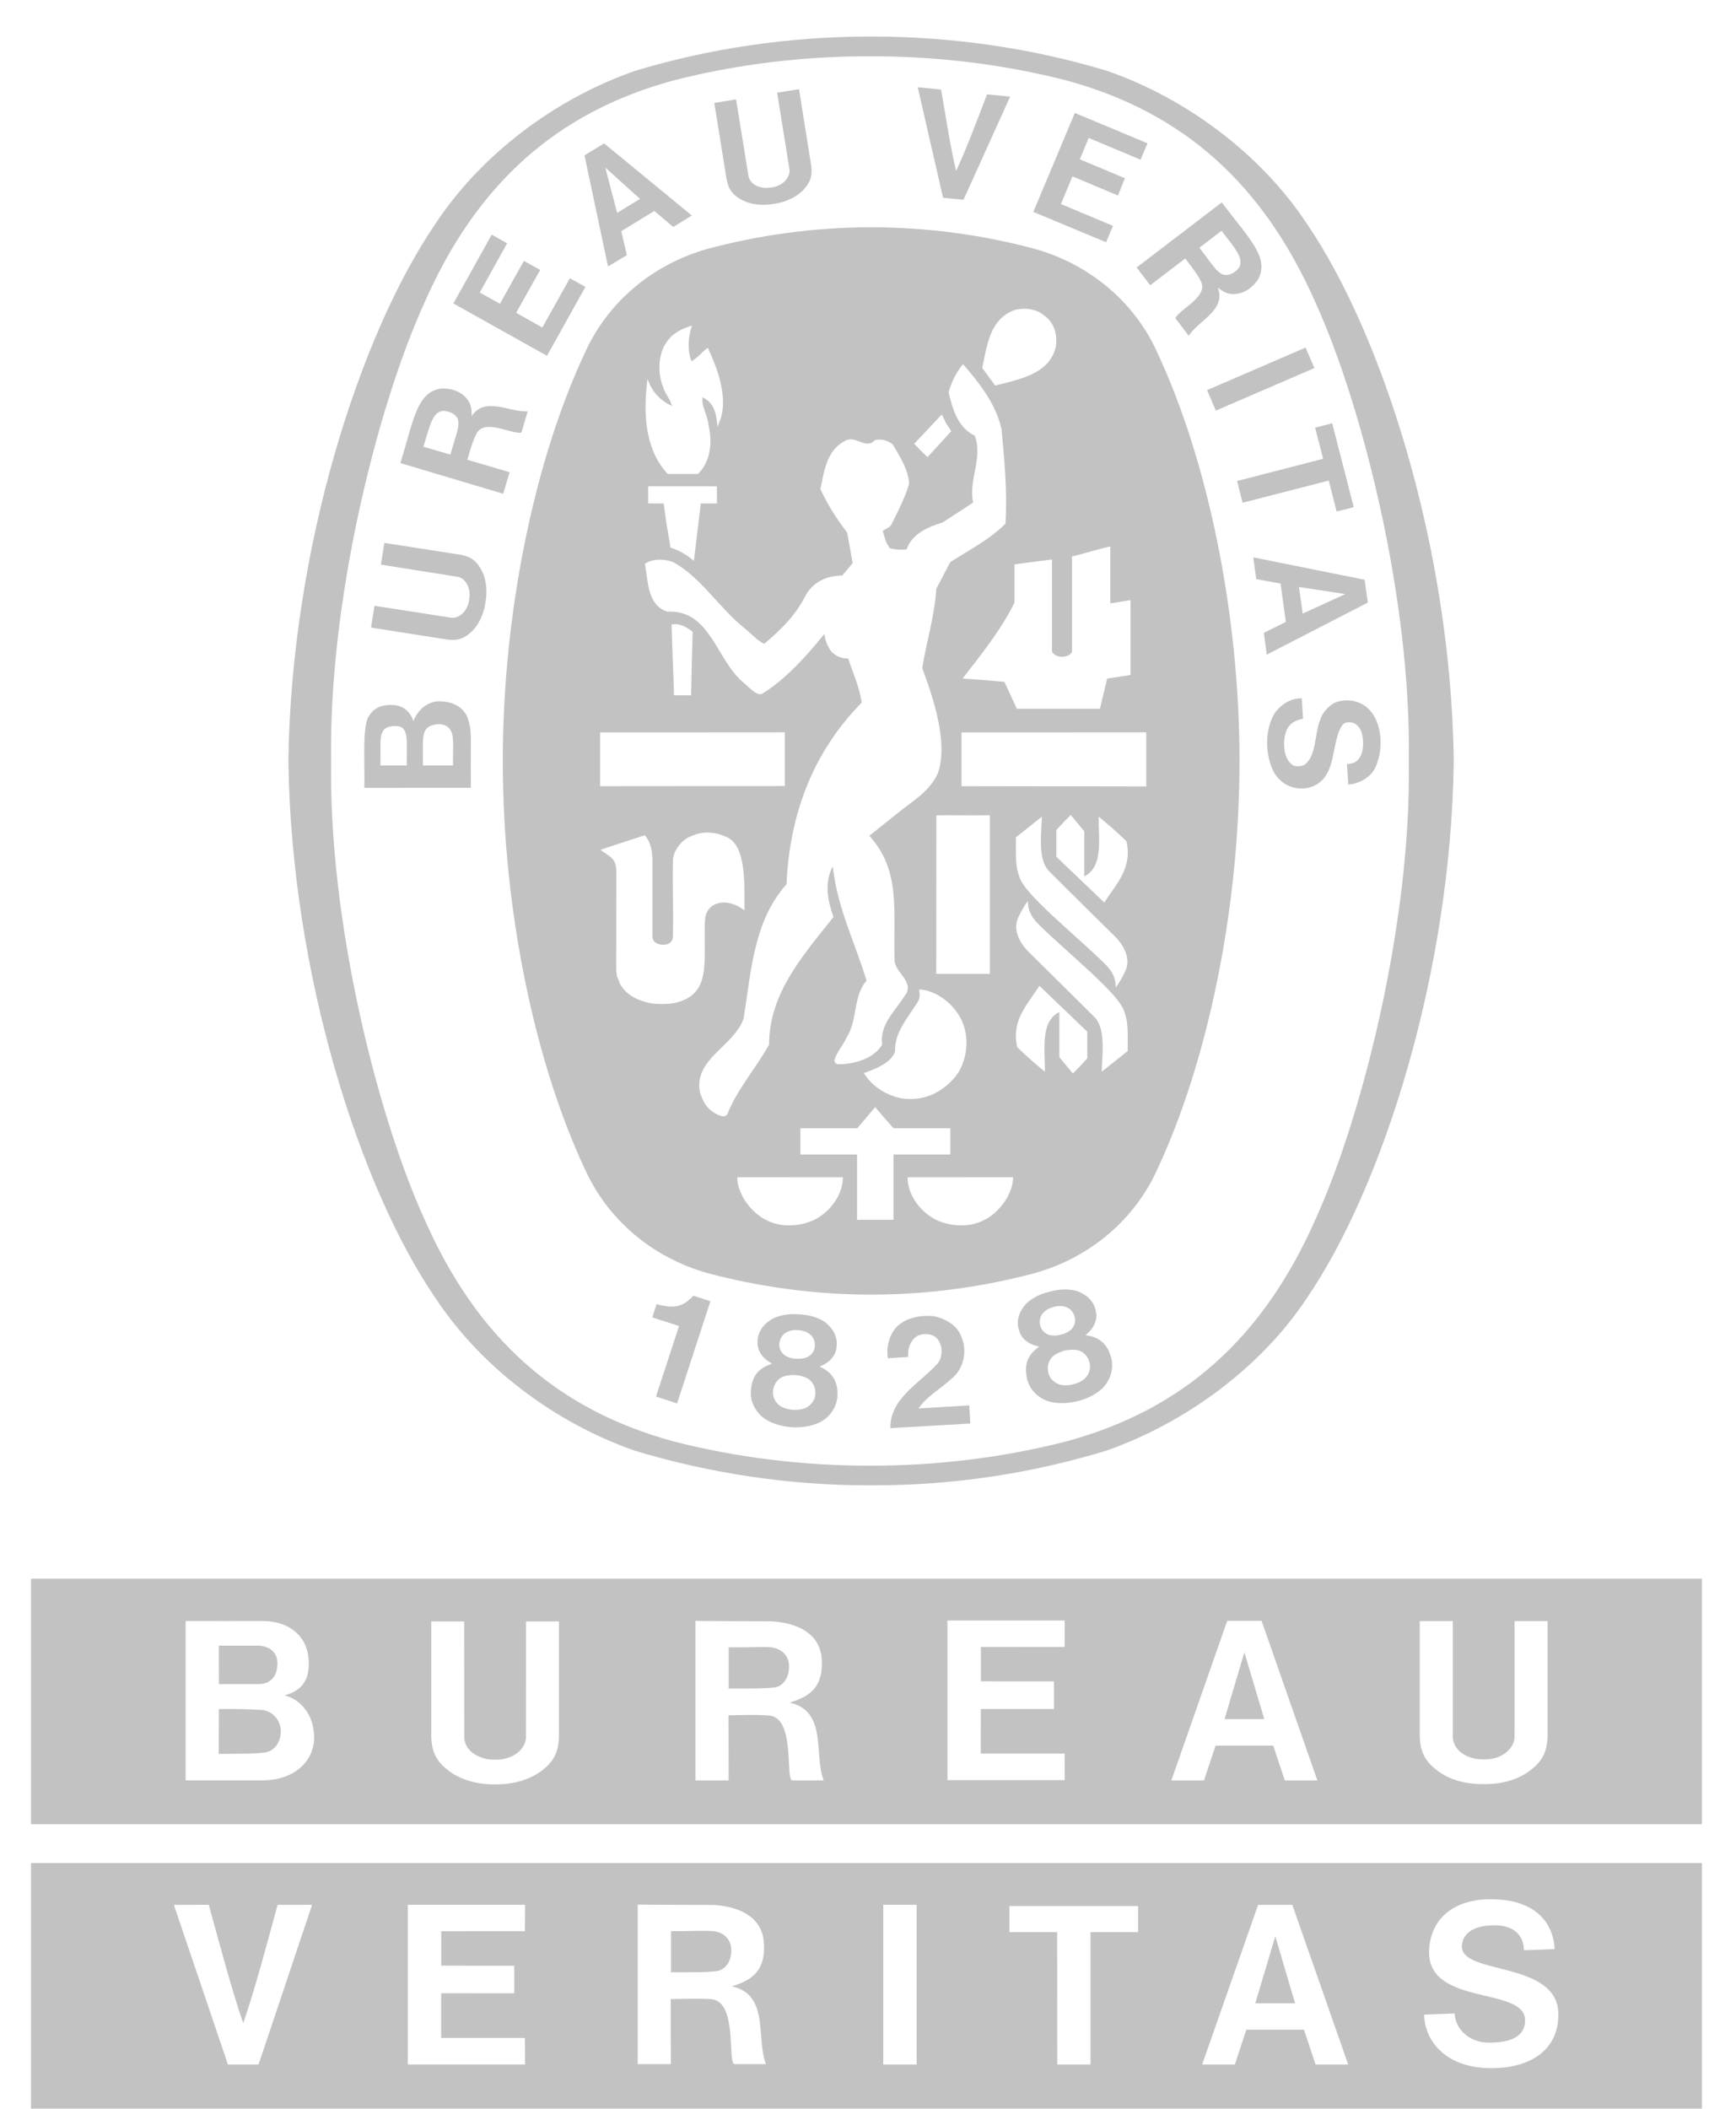 <svg width="42" height="51" viewBox="0 0 42 51" fill="none" xmlns="http://www.w3.org/2000/svg">
<path d="M15.38 1.717C15.31 1.738 15.448 1.693 15.38 1.717V1.717Z" fill="#C2C2C2"/>
<path d="M15.386 1.722C15.374 1.725 15.399 1.718 15.386 1.722V1.722Z" fill="#C2C2C2"/>
<path d="M34.084 18.402C34.148 14.528 32.967 9.826 31.829 7.323C30.567 4.461 28.643 2.722 25.814 1.949C24.293 1.558 22.694 1.36 21.051 1.36C19.409 1.36 17.801 1.558 16.28 1.949C13.453 2.722 11.526 4.461 10.268 7.323C9.128 9.826 7.949 14.528 8.011 18.402C7.949 22.277 9.128 26.98 10.268 29.483C11.526 32.344 13.453 34.083 16.28 34.855C17.801 35.247 19.409 35.447 21.051 35.447C22.694 35.447 24.293 35.247 25.814 34.855C28.643 34.083 30.567 32.344 31.829 29.483C32.967 26.98 34.148 22.277 34.084 18.402ZM21.075 35.922H21.032C19.061 35.922 17.16 35.627 15.364 35.086C13.432 34.415 11.643 33.072 10.536 31.394C8.706 28.721 7.048 23.555 6.977 18.411V18.395C7.048 13.251 8.706 8.085 10.536 5.41C11.643 3.733 13.432 2.386 15.364 1.714C17.16 1.17 19.102 0.883 21.075 0.883C23.046 0.883 24.988 1.17 26.786 1.714C28.717 2.386 30.509 3.733 31.617 5.41C33.444 8.085 35.102 13.251 35.172 18.395V18.411C35.102 23.555 33.444 28.721 31.617 31.394C30.509 33.072 28.675 34.42 26.745 35.09C24.948 35.633 23.091 35.922 21.115 35.922" fill="#C2C2C2"/>
<path d="M23.019 10.43C22.83 10.112 22.985 10.396 22.789 10.027L23.019 10.43Z" fill="#151515"/>
<path d="M21.542 34.539C21.529 33.83 22.223 33.472 22.659 33.002C22.778 32.889 22.822 32.663 22.738 32.478C22.685 32.361 22.61 32.303 22.512 32.279C22.36 32.245 22.231 32.267 22.133 32.352C21.998 32.478 21.962 32.643 21.969 32.819L21.481 32.848C21.439 32.579 21.506 32.318 21.67 32.114C21.897 31.872 22.237 31.806 22.568 31.828C22.832 31.871 23.141 32.03 23.25 32.307C23.391 32.607 23.344 32.993 23.122 33.246C22.835 33.551 22.462 33.718 22.223 34.062L23.449 33.989C23.459 34.139 23.469 34.288 23.475 34.427" fill="#C2C2C2"/>
<path d="M17.188 31.469L17.18 31.492L16.381 33.941L15.871 33.774L16.419 32.099L16.428 32.07C16.224 31.998 15.978 31.929 15.781 31.859L15.885 31.541C16.143 31.609 16.408 31.653 16.634 31.466C16.715 31.401 16.73 31.384 16.774 31.336" fill="#C2C2C2"/>
<path d="M26.268 33.315C26.203 33.391 26.087 33.449 25.962 33.479C25.835 33.511 25.706 33.515 25.614 33.476C25.487 33.428 25.4 33.331 25.368 33.219C25.319 33.05 25.368 32.873 25.509 32.773C25.574 32.731 25.662 32.689 25.758 32.662C25.857 32.643 25.957 32.636 26.029 32.647C26.205 32.668 26.329 32.802 26.364 32.972C26.388 33.087 26.358 33.216 26.268 33.315ZM25.197 32.134C25.135 32.029 25.135 31.849 25.246 31.743C25.308 31.676 25.4 31.629 25.499 31.605C25.596 31.579 25.701 31.578 25.789 31.609C25.933 31.653 26.015 31.811 26.012 31.934C26.01 32.029 25.969 32.104 25.907 32.161C25.845 32.217 25.757 32.258 25.665 32.279C25.574 32.304 25.479 32.306 25.398 32.288C25.316 32.264 25.243 32.217 25.197 32.134ZM26.883 32.834C26.819 32.593 26.684 32.399 26.415 32.321L26.26 32.288C26.42 32.175 26.567 31.947 26.515 31.726C26.477 31.474 26.295 31.313 26.066 31.227C25.865 31.164 25.63 31.175 25.408 31.235C25.182 31.286 24.972 31.386 24.82 31.535C24.66 31.718 24.572 31.944 24.659 32.184C24.713 32.405 24.949 32.537 25.142 32.564L25.021 32.666C24.817 32.861 24.792 33.092 24.846 33.337C24.904 33.607 25.123 33.82 25.389 33.898C25.586 33.949 25.827 33.945 26.062 33.889C26.297 33.831 26.511 33.724 26.663 33.583C26.862 33.389 26.956 33.103 26.883 32.834Z" fill="#C2C2C2"/>
<path d="M19.53 34.029C19.446 34.081 19.318 34.104 19.188 34.095C19.059 34.088 18.936 34.048 18.858 33.99C18.751 33.906 18.699 33.786 18.701 33.666C18.705 33.494 18.804 33.339 18.97 33.286C19.042 33.264 19.139 33.25 19.239 33.255C19.338 33.263 19.437 33.286 19.503 33.319C19.663 33.392 19.742 33.556 19.725 33.731C19.715 33.844 19.645 33.959 19.53 34.029ZM18.86 32.584C18.834 32.464 18.888 32.291 19.024 32.224C19.1 32.178 19.206 32.16 19.305 32.168C19.406 32.174 19.508 32.203 19.58 32.258C19.707 32.341 19.738 32.519 19.698 32.635C19.669 32.727 19.604 32.782 19.529 32.822C19.452 32.855 19.358 32.867 19.263 32.86C19.169 32.856 19.076 32.832 19.005 32.789C18.936 32.742 18.877 32.676 18.86 32.584ZM20.261 33.752C20.271 33.504 20.201 33.278 19.968 33.125L19.83 33.046C20.014 32.987 20.223 32.814 20.238 32.586C20.278 32.333 20.15 32.125 19.959 31.973C19.785 31.855 19.561 31.797 19.329 31.786C19.098 31.768 18.867 31.801 18.68 31.897C18.471 32.024 18.32 32.215 18.329 32.47C18.317 32.696 18.503 32.895 18.68 32.976L18.533 33.038C18.279 33.161 18.185 33.376 18.167 33.625C18.142 33.904 18.288 34.169 18.518 34.322C18.69 34.433 18.922 34.5 19.164 34.517C19.403 34.531 19.641 34.489 19.829 34.401C20.075 34.276 20.249 34.031 20.261 33.752Z" fill="#C2C2C2"/>
<path d="M31.8 8.902L29.415 9.93L29.203 9.435L31.586 8.406" fill="#C2C2C2"/>
<path d="M22.816 4.782L22.203 2.11L22.769 2.167C22.882 2.828 22.998 3.578 23.132 4.135C23.376 3.615 23.64 2.905 23.881 2.282L24.439 2.337L23.31 4.832" fill="#C2C2C2"/>
<path d="M12.675 6.31L12.095 7.346L11.606 7.075L12.269 5.885L11.897 5.674L10.969 7.339L13.234 8.605L14.163 6.938L13.787 6.729L13.121 7.921L12.487 7.565L13.069 6.528" fill="#C2C2C2"/>
<path d="M10.96 18.511L10.236 18.512H10.231C10.244 17.936 10.154 17.596 10.497 17.53C10.617 17.497 10.764 17.51 10.853 17.6C11.001 17.742 10.956 17.978 10.96 18.511ZM9.841 18.512H9.203C9.222 17.919 9.125 17.6 9.49 17.562C9.705 17.546 9.763 17.593 9.812 17.724C9.854 17.857 9.841 17.997 9.841 18.512ZM11.305 17.337C11.181 17.057 10.881 16.947 10.571 16.962C10.309 16.995 10.112 17.171 10 17.441C9.96 17.283 9.812 17.086 9.563 17.055C9.303 17.023 9.053 17.094 8.929 17.314C8.757 17.533 8.831 18.498 8.814 19.055L11.391 19.052L11.392 18.865C11.377 17.84 11.437 17.715 11.305 17.337Z" fill="#C2C2C2"/>
<path d="M31.817 10.343L32.23 10.236L32.752 12.265L32.338 12.371L32.147 11.622L30.062 12.159L29.93 11.633L32.011 11.096" fill="#C2C2C2"/>
<path d="M18.729 4.93C19.017 4.887 19.288 4.766 19.472 4.552C19.629 4.375 19.652 4.204 19.627 4.014L19.331 2.157L18.802 2.242L19.1 4.097C19.117 4.237 19.02 4.382 18.896 4.453C18.827 4.498 18.746 4.522 18.66 4.534C18.577 4.549 18.491 4.55 18.413 4.531C18.273 4.503 18.138 4.409 18.108 4.257L17.808 2.403L17.281 2.489L17.58 4.343C17.616 4.532 17.691 4.686 17.898 4.806C18.136 4.951 18.432 4.98 18.722 4.931" fill="#C2C2C2"/>
<path d="M31.517 14.839L31.427 14.196L32.547 14.367H32.55L32.548 14.368H32.552H32.547L31.517 14.839ZM33.015 14.021L30.32 13.479L30.394 14.006L30.981 14.113L31.109 15.041L30.577 15.305L30.647 15.832L33.093 14.573" fill="#C2C2C2"/>
<path d="M32.625 18.477L32.674 18.468L32.732 18.454L32.775 18.436C32.947 18.344 32.987 18.116 32.977 17.932C32.972 17.744 32.914 17.554 32.739 17.483C32.646 17.459 32.532 17.451 32.47 17.546C32.176 17.98 32.38 18.898 31.626 19.058C31.296 19.115 31.007 18.969 30.837 18.706C30.603 18.291 30.585 17.637 30.851 17.23C31.013 17.02 31.23 16.889 31.494 16.887L31.526 17.385C31.364 17.406 31.205 17.489 31.131 17.649C31.023 17.909 31.047 18.322 31.24 18.475C31.311 18.554 31.47 18.543 31.558 18.497C31.858 18.282 31.797 17.745 31.948 17.385C31.998 17.232 32.141 17.078 32.281 17C32.547 16.886 32.888 16.927 33.102 17.138C33.448 17.465 33.463 18.104 33.304 18.492C33.214 18.761 32.92 18.956 32.62 18.973L32.587 18.477" fill="#C2C2C2"/>
<path d="M11.747 14.56C11.795 14.27 11.766 13.973 11.619 13.737C11.501 13.53 11.345 13.457 11.153 13.418L9.299 13.13L9.215 13.655L11.072 13.95C11.211 13.971 11.317 14.113 11.346 14.251C11.366 14.33 11.366 14.415 11.351 14.501C11.339 14.585 11.314 14.667 11.269 14.737C11.198 14.858 11.068 14.958 10.914 14.938L9.06 14.651L8.977 15.178L10.834 15.469C11.025 15.492 11.194 15.468 11.371 15.31C11.585 15.128 11.702 14.854 11.747 14.566" fill="#C2C2C2"/>
<path d="M14.931 5.148L14.644 4.054L14.642 4.049L14.644 4.051L14.643 4.046L14.645 4.053L15.484 4.81L14.931 5.148ZM14.616 3.468L14.141 3.757L14.71 6.445L15.166 6.171L15.031 5.59L15.831 5.102L16.287 5.489L16.739 5.213" fill="#C2C2C2"/>
<path d="M27.216 4.311L26.125 3.853L26.34 3.336L27.594 3.862L27.762 3.466L26.004 2.731L25 5.125L26.76 5.859L26.927 5.462L25.667 4.935L25.947 4.266L27.047 4.728" fill="#C2C2C2"/>
<path d="M10.896 10.994L10.243 10.803C10.388 10.36 10.451 9.913 10.762 9.939C10.889 9.96 10.975 9.994 11.048 10.085C11.168 10.234 11.013 10.567 10.896 10.994ZM11.412 10.065C11.41 9.888 11.401 9.741 11.254 9.598C11.112 9.451 10.886 9.383 10.663 9.398C10.085 9.487 10.009 10.149 9.688 11.2L12.173 11.941L12.33 11.421L11.346 11.13L11.307 11.119C11.373 10.879 11.471 10.576 11.518 10.511C11.695 10.1 12.354 10.502 12.614 10.465L12.766 9.949C12.324 9.973 11.728 9.576 11.412 10.065Z" fill="#C2C2C2"/>
<path d="M29.948 6.508C29.857 6.597 29.78 6.646 29.663 6.651C29.467 6.661 29.292 6.339 29.017 5.992L29.553 5.58C29.83 5.955 30.153 6.271 29.948 6.508ZM29.558 4.896L27.5 6.469L27.827 6.899L28.64 6.278L28.676 6.253C28.828 6.447 29.018 6.703 29.041 6.78C29.27 7.167 28.553 7.46 28.435 7.695L28.76 8.121C29.001 7.745 29.672 7.5 29.462 6.957C29.606 7.063 29.732 7.142 29.935 7.104C30.139 7.076 30.326 6.933 30.445 6.743C30.711 6.223 30.222 5.771 29.558 4.896Z" fill="#C2C2C2"/>
<path d="M27.732 19.02L23.263 19.013V17.714L27.732 17.711V19.02ZM27.283 25.419C27.075 25.584 26.904 25.724 26.654 25.918C26.672 25.421 26.742 24.916 26.503 24.621C25.916 24.04 25.386 23.511 24.857 22.992C24.661 22.78 24.503 22.477 24.632 22.196C24.693 22.062 24.777 21.909 24.869 21.788C24.869 22.061 24.988 22.216 25.142 22.37C25.861 23.075 27.104 24.059 27.204 24.476C27.311 24.757 27.278 25.092 27.283 25.419ZM26.305 25.595C26.166 25.748 26.118 25.803 25.957 25.961L25.63 25.569V24.476C25.17 24.701 25.281 25.353 25.281 25.92C25.009 25.698 24.872 25.572 24.61 25.326C24.463 24.673 24.852 24.302 25.148 23.842L26.305 24.951V25.595ZM26.58 19.749C26.854 19.973 26.992 20.098 27.253 20.345C27.4 20.998 27.009 21.369 26.716 21.827L25.557 20.72V20.075C25.695 19.924 25.744 19.868 25.905 19.71L26.232 20.103V21.194C26.693 20.97 26.58 20.315 26.58 19.749ZM24.578 20.251C24.788 20.088 24.957 19.947 25.207 19.751C25.188 20.248 25.119 20.753 25.359 21.048C25.947 21.632 26.477 22.16 27.005 22.678C27.202 22.89 27.358 23.193 27.23 23.474C27.168 23.61 27.083 23.761 26.994 23.883C26.994 23.61 26.876 23.453 26.72 23.299C26.002 22.594 24.759 21.611 24.659 21.194C24.55 20.915 24.585 20.576 24.578 20.251ZM24.371 28.959C24.245 29.173 24.046 29.392 23.819 29.5C23.428 29.72 22.837 29.66 22.484 29.403C22.163 29.173 21.961 28.826 21.956 28.472C22.947 28.47 23.574 28.47 24.511 28.47C24.501 28.682 24.466 28.754 24.371 28.959ZM21.616 29.5H20.735V27.921L19.364 27.922V27.286H20.741L21.173 26.776C21.382 27.021 21.4 27.039 21.618 27.286H22.992V27.922L21.616 27.921V29.5ZM19.864 29.403C19.51 29.66 18.921 29.72 18.528 29.5C18.302 29.392 18.1 29.173 17.976 28.959C17.883 28.754 17.845 28.682 17.837 28.47C18.771 28.47 19.402 28.47 20.393 28.472C20.387 28.826 20.187 29.173 19.864 29.403ZM22.651 23.553L22.654 19.718C23.203 19.711 23.379 19.726 23.948 19.715V23.553H22.651ZM22.235 23.929C22.673 23.948 23.115 24.312 23.286 24.72C23.46 25.137 23.392 25.682 23.122 26.029C22.786 26.437 22.319 26.654 21.776 26.556C21.433 26.48 21.096 26.271 20.899 25.951C21.179 25.857 21.577 25.695 21.656 25.424C21.635 25 21.927 24.66 22.143 24.323C22.254 24.177 22.267 24.088 22.235 23.929ZM17.276 26.911C17.063 26.77 17.014 26.632 16.939 26.437C16.758 25.613 17.754 25.317 17.991 24.631C18.176 23.485 18.231 22.278 19.028 21.386C19.106 19.702 19.651 18.213 20.848 16.99C20.791 16.61 20.636 16.281 20.522 15.928C20.365 15.921 20.259 15.891 20.118 15.765C20.014 15.618 19.971 15.509 19.945 15.331C19.528 15.848 19.012 16.426 18.444 16.775C18.34 16.834 18.208 16.71 18.018 16.534C17.321 15.982 17.204 14.738 16.142 14.792C15.659 14.63 15.682 14.062 15.603 13.637C15.781 13.506 16.073 13.512 16.287 13.596C16.95 13.951 17.393 14.698 18.018 15.198C18.185 15.331 18.336 15.507 18.49 15.571C18.901 15.217 19.23 14.913 19.51 14.367C19.702 14.056 20.022 13.922 20.377 13.918L20.629 13.62L20.495 12.877C20.236 12.547 20.022 12.2 19.848 11.828C19.939 11.403 19.994 10.907 20.425 10.672C20.707 10.497 20.937 10.895 21.168 10.643C21.336 10.608 21.483 10.654 21.601 10.75C21.776 11.055 21.982 11.357 21.993 11.711C21.886 12.054 21.724 12.373 21.561 12.694C21.524 12.764 21.425 12.787 21.358 12.84C21.399 12.985 21.433 13.146 21.534 13.261C21.661 13.288 21.784 13.31 21.937 13.283C22.061 12.907 22.466 12.738 22.803 12.637L23.544 12.154C23.425 11.592 23.786 11.098 23.585 10.539C23.161 10.338 23.04 9.862 22.949 9.485C23.017 9.253 23.132 9.004 23.299 8.806L23.324 8.836C23.729 9.306 24.1 9.791 24.229 10.375C24.301 11.121 24.374 11.886 24.326 12.665C23.925 13.064 23.442 13.301 22.989 13.596L22.651 14.243C22.611 14.911 22.415 15.511 22.313 16.157C22.6 16.938 22.942 17.979 22.69 18.701C22.497 19.131 22.093 19.366 21.792 19.606L21.032 20.213C21.795 21.052 21.611 22.003 21.643 23.219C21.635 23.513 22.162 23.757 21.881 24.092C21.647 24.468 21.281 24.772 21.342 25.265C21.108 25.657 20.552 25.741 20.287 25.737C20.232 25.741 20.187 25.698 20.187 25.642C20.242 25.44 20.399 25.282 20.482 25.091C20.753 24.676 20.629 24.102 20.965 23.716C20.689 22.812 20.27 21.975 20.155 21.011L20.148 20.949C19.921 21.392 20.046 21.827 20.165 22.177C19.417 23.119 18.607 24.026 18.607 25.265C18.287 25.833 17.832 26.35 17.595 26.951C17.517 27.051 17.367 26.964 17.276 26.911ZM16.723 24.084C16.463 24.266 16.222 24.282 15.967 24.281C15.884 24.28 15.735 24.269 15.65 24.242C15.457 24.194 15.185 24.09 15.021 23.83L14.989 23.768L14.96 23.69L14.924 23.608L14.91 23.476L14.912 21.048C14.89 20.743 14.775 20.737 14.527 20.552L14.616 20.521L15.599 20.2C15.738 20.353 15.771 20.548 15.784 20.75V22.648C15.781 22.771 15.888 22.841 16.03 22.848C16.198 22.848 16.267 22.785 16.281 22.652C16.294 21.801 16.267 21.563 16.281 20.79C16.303 20.531 16.534 20.271 16.753 20.212C17.026 20.081 17.356 20.132 17.599 20.253C18.038 20.46 18.016 21.317 18.011 22.013C17.839 21.9 17.812 21.887 17.64 21.84C17.49 21.807 17.326 21.836 17.209 21.924C17.067 22.054 17.053 22.18 17.05 22.407C17.039 23.212 17.127 23.766 16.723 24.084ZM16.248 15.107C16.434 15.056 16.615 15.172 16.758 15.28C16.736 16.034 16.736 16.025 16.72 16.816H16.305L16.303 16.69C16.287 16.09 16.261 15.698 16.248 15.107ZM14.519 17.714L18.988 17.711V19.009L14.519 19.013V17.714ZM17.346 12.175H16.955L16.787 13.567C16.619 13.416 16.43 13.31 16.221 13.243C16.122 12.651 16.113 12.61 16.058 12.175H15.682V11.761C16.332 11.759 16.692 11.762 17.344 11.762L17.346 12.175ZM15.666 9.167L15.667 9.164C15.768 9.462 15.957 9.677 16.257 9.819C16.222 9.659 16.083 9.515 16.038 9.348C15.908 9.02 15.921 8.553 16.133 8.267C16.285 8.043 16.502 7.951 16.74 7.875C16.649 8.145 16.622 8.467 16.733 8.741C16.889 8.622 16.897 8.615 17.018 8.497C17.063 8.454 17.084 8.439 17.123 8.41C17.346 8.883 17.595 9.534 17.449 10.085L17.359 10.322C17.324 9.933 17.26 9.746 16.998 9.606C16.964 9.832 17.109 9.995 17.143 10.29C17.25 10.746 17.166 11.2 16.883 11.463H16.154C15.597 10.868 15.559 9.974 15.666 9.167ZM22.784 10.024L23.014 10.428L22.439 11.057C22.284 10.907 22.271 10.893 22.117 10.732C22.413 10.421 22.441 10.389 22.784 10.024ZM24.541 7.5C24.767 7.434 25.075 7.463 25.266 7.633C25.523 7.818 25.598 8.133 25.535 8.426C25.356 9.058 24.649 9.175 24.077 9.325L23.764 8.899C23.88 8.354 23.942 7.725 24.541 7.5ZM25.722 15.883C25.759 15.884 25.933 15.847 25.936 15.738V13.458C26.25 13.384 26.567 13.277 26.863 13.216V14.591C27.043 14.57 27.132 14.547 27.352 14.514V16.326L26.787 16.41L26.611 17.141H24.601L24.301 16.49C23.814 16.445 23.78 16.445 23.289 16.41C23.75 15.816 24.223 15.225 24.544 14.574V13.648L25.45 13.531V15.729C25.45 15.805 25.562 15.883 25.674 15.883H25.722ZM28.015 8.562C27.468 7.318 26.379 6.402 25.05 6.023C23.804 5.687 22.452 5.497 21.098 5.497H21.055C19.701 5.497 18.35 5.687 17.102 6.023C15.774 6.402 14.687 7.318 14.137 8.562C12.944 11.117 12.164 14.792 12.164 18.403C12.164 22.017 12.944 25.69 14.137 28.245C14.687 29.488 15.774 30.406 17.102 30.785C18.35 31.12 19.701 31.309 21.055 31.309H21.098C22.452 31.309 23.804 31.12 25.05 30.785C26.379 30.406 27.468 29.488 28.015 28.245C29.205 25.69 29.988 22.017 29.988 18.403C29.988 14.792 29.205 11.117 28.015 8.562Z" fill="#C2C2C2"/>
<path d="M6.26 40.73C6.541 40.73 6.712 40.54 6.712 40.228C6.712 39.931 6.486 39.799 6.231 39.799H5.295L5.296 40.73H6.26ZM6.316 41.353C5.934 41.329 5.581 41.331 5.296 41.331V41.338L5.293 42.418C6.087 42.408 6.116 42.418 6.387 42.386C6.664 42.354 6.794 42.109 6.794 41.869C6.794 41.628 6.615 41.371 6.316 41.353ZM30.106 39.961L30.105 39.956V39.963L29.626 41.576H30.588L30.106 39.963V39.961ZM18.649 39.839C18.422 39.822 18.009 39.848 17.63 39.839V40.835C18.371 40.837 18.484 40.834 18.714 40.813C18.943 40.79 19.091 40.583 19.091 40.3C19.088 40.014 18.878 39.862 18.649 39.839ZM37.441 42.013C37.428 42.3 37.356 42.544 37.082 42.767C36.765 43.041 36.335 43.151 35.9 43.148H35.89C35.457 43.151 35.026 43.041 34.708 42.767C34.436 42.544 34.361 42.3 34.349 42.013V39.206H35.149V42.013C35.156 42.242 35.333 42.41 35.53 42.487C35.642 42.532 35.768 42.553 35.897 42.55C36.023 42.553 36.15 42.532 36.259 42.487C36.459 42.41 36.638 42.221 36.642 42.013L36.643 39.206H37.441V42.013ZM31.084 43.059L30.804 42.217H29.409L29.129 43.059H28.339L29.691 39.199H30.522L31.872 43.059H31.084ZM25.498 40.663L25.5 41.331H23.73L23.729 42.41H25.758L25.759 43.052H22.922V39.191H25.759L25.758 39.83L23.732 39.832V40.662L25.498 40.663ZM19.172 43.059C18.988 43.058 19.26 41.528 18.598 41.488C18.227 41.464 17.994 41.479 17.626 41.484L17.629 43.059H16.825V39.201C17.563 39.206 17.987 39.21 18.65 39.21C19.247 39.239 19.84 39.479 19.881 40.127C19.926 40.877 19.502 41.049 19.105 41.178C20.025 41.375 19.684 42.449 19.929 43.059H19.172ZM13.522 42.018C13.512 42.307 13.439 42.55 13.167 42.774C12.849 43.045 12.418 43.156 11.985 43.154H11.974C11.538 43.156 11.11 43.045 10.793 42.774C10.519 42.55 10.446 42.307 10.434 42.018V39.213H11.23L11.232 42.018C11.239 42.248 11.414 42.418 11.616 42.491C11.725 42.539 11.853 42.561 11.979 42.554C12.106 42.561 12.233 42.539 12.342 42.491C12.543 42.418 12.721 42.227 12.725 42.018L12.726 39.213H13.522V42.018ZM6.316 43.058H4.491V39.203C5.265 39.206 5.716 39.203 6.356 39.203C6.951 39.203 7.419 39.526 7.464 40.116C7.504 40.524 7.377 40.877 6.887 41C7.32 41.119 7.599 41.515 7.601 42.027C7.603 42.465 7.264 43.058 6.316 43.058ZM0.75 44.117H41.175V38.178H0.75V44.117Z" fill="#C2C2C2"/>
<path d="M36.081 50.017C34.908 50.017 34.456 49.284 34.456 48.722L35.195 48.695C35.195 49.002 35.484 49.4 36.022 49.4C36.437 49.4 36.897 49.312 36.897 48.859C36.897 48.039 34.575 48.52 34.575 47.218C34.575 46.525 35.047 45.932 36.068 45.932C37.483 45.932 37.61 46.893 37.61 47.139L36.868 47.166C36.868 46.852 36.676 46.562 36.155 46.562C35.588 46.562 35.368 46.809 35.368 47.078C35.368 47.772 37.703 47.416 37.703 48.717C37.703 49.579 37.031 50.017 36.081 50.017ZM31.828 49.93L31.548 49.087H30.153L29.875 49.93H29.084L30.438 46.068H31.266L32.618 49.93H31.828ZM27.535 46.726H26.384V49.93H25.579L25.576 46.726L24.421 46.727V46.096H27.535V46.726ZM22.177 49.93H21.369V46.066H22.177V49.93ZM17.772 49.919C17.591 49.919 17.86 48.389 17.199 48.347C16.828 48.326 16.596 48.343 16.227 48.347L16.231 49.919H15.428V46.062C16.165 46.066 16.589 46.07 17.253 46.07C17.849 46.101 18.444 46.34 18.482 46.99C18.529 47.739 18.103 47.91 17.707 48.039C18.628 48.239 18.284 49.31 18.532 49.919H17.772ZM12.442 47.541V48.207L10.673 48.206V49.287H12.7L12.703 49.929H9.867V46.066H12.704L12.7 46.705L10.675 46.706V47.538L12.442 47.541ZM6.255 49.93H5.515L4.207 46.068L5.051 46.067C5.318 47.031 5.604 48.121 5.884 48.928C6.166 48.121 6.452 47.031 6.716 46.068L7.55 46.067L6.255 49.93ZM0.75 50.996H41.175V45.056H0.75V50.996ZM30.855 46.825L30.854 46.829L30.853 46.825V46.831L30.37 48.448H31.333L30.855 46.831V46.825ZM17.252 46.704C17.025 46.683 16.611 46.709 16.234 46.704V47.698C16.97 47.701 17.085 47.697 17.314 47.674C17.543 47.651 17.695 47.446 17.692 47.162C17.69 46.877 17.48 46.721 17.252 46.704Z" fill="#C2C2C2"/>
</svg>
